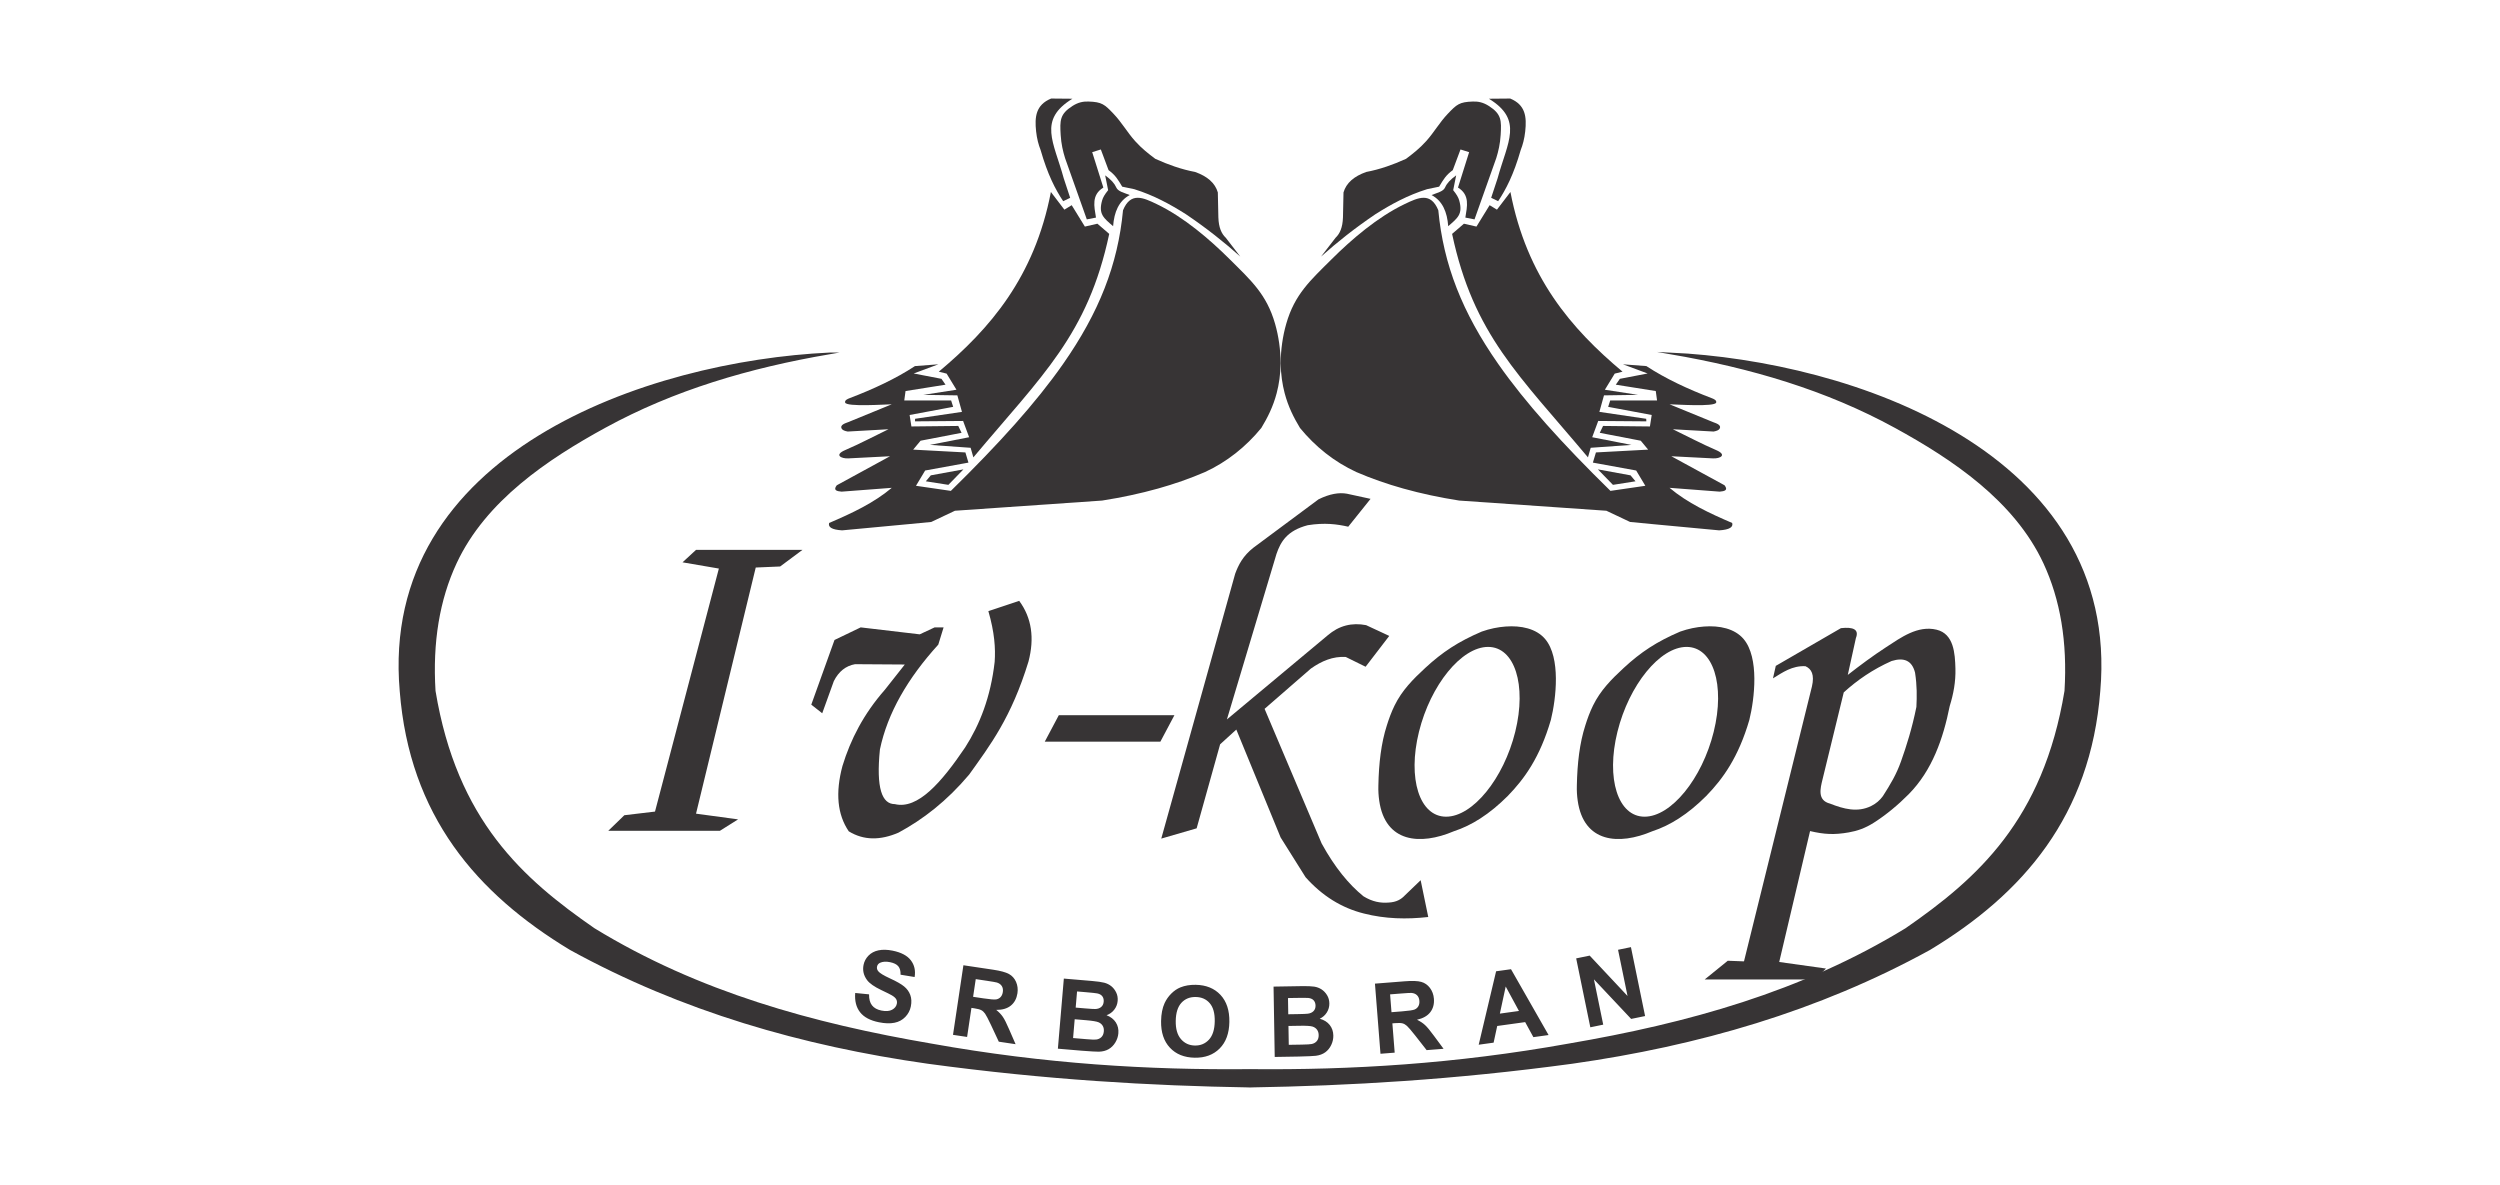 <svg xmlns="http://www.w3.org/2000/svg" xmlns:xlink="http://www.w3.org/1999/xlink" xmlns:xodm="http://www.corel.com/coreldraw/odm/2003" xml:space="preserve" width="3508px" height="1663px" style="shape-rendering:geometricPrecision; text-rendering:geometricPrecision; image-rendering:optimizeQuality; fill-rule:evenodd; clip-rule:evenodd" viewBox="0 0 3507.88 1663.17"> <defs>  <style type="text/css">       .str0 {stroke:#373435;stroke-width:2.36;stroke-miterlimit:22.926}    .fil0 {fill:none}    .fil1 {fill:#373435}    .fil2 {fill:#373435;fill-rule:nonzero}     </style> </defs> <g id="Layer_x0020_1">    <rect class="fil0" width="3507.88" height="1663.17"></rect>  <g id="_2426884077056">   <polygon class="fil1" points="976.52,771.65 1125.91,771.65 1094.57,794.97 1060.32,796.43 976.52,1141.85 1035.54,1149.86 1010.04,1165.9 853.36,1165.9 875.95,1144.03 918.95,1138.93 1008.58,797.88 957.57,789.14 "></polygon>   <path class="fil1" d="M1138.27 988.86c10.86,-30.25 21.72,-60.5 32.58,-90.75 12.25,-5.89 24.51,-11.78 36.76,-17.68 27.61,3.26 55.22,6.52 82.83,9.77 6.98,-3.25 13.96,-6.51 20.94,-9.77 4.19,0 8.38,0 12.57,0 -2.48,8.07 -4.97,16.13 -7.45,24.2 -42.93,47.21 -71.24,96.11 -81.9,147.05 -5.54,54.6 2.91,76.78 20.94,76.78 32.14,7.83 65.27,-30.22 98.66,-79.57 20.55,-32.15 35.75,-70.54 41.41,-120.06 1.35,-18.78 -0.16,-41.37 -8.84,-71.2 14.43,-4.81 28.85,-9.62 43.28,-14.43 17.67,23.95 21.6,52.47 13.03,85.16 -24.09,78.67 -53.86,117.5 -83.3,158.69 -31.28,37.1 -64.58,62.81 -99.12,81.43 -25.37,10.96 -48.78,11.09 -69.8,-1.86 -15.99,-23.49 -18.94,-54.05 -8.84,-91.67 11.33,-37.18 29.74,-73.12 59.56,-107.03 9.31,-11.79 18.62,-23.58 27.92,-35.37 -23.27,-0.15 -46.53,-0.31 -69.8,-0.47 -13.03,2.33 -22.96,10.24 -29.78,23.74 -5.43,15.04 -10.86,30.09 -16.29,45.14 -5.12,-4.04 -10.24,-8.07 -15.36,-12.1z"></path>   <polygon class="fil1" points="1465.94,1040.79 1628.18,1040.79 1647.86,1003.7 1485.62,1003.7 "></polygon>   <path class="fil1" d="M1679.06 1162.43c-16.55,4.81 -33.1,9.62 -49.65,14.42 34.57,-123.88 69.14,-247.77 103.71,-371.66 4.66,-12.65 11.02,-25.09 25.52,-36.51 30.47,-22.64 60.94,-45.28 91.41,-67.92 15.91,-7.84 28.9,-9.87 39.9,-7.91 11.06,2.41 22.12,4.81 33.18,7.21 -10.44,13.03 -20.88,26.05 -31.32,39.08 -15.83,-3.58 -33.03,-5.89 -56.84,-2.1 -29.23,7.65 -38.01,23.37 -43.85,40.24 -23.2,77.45 -46.4,154.9 -69.6,232.35 47.09,-39.31 94.19,-78.61 141.29,-117.92 16.13,-13.95 34.25,-18.25 54.06,-14.42 10.82,5.04 21.65,10.08 32.48,15.12 -11.06,14.42 -22.12,28.84 -33.18,43.26 -9.28,-4.57 -18.56,-9.15 -27.84,-13.72 -18.04,-1.13 -33.98,5.75 -48.95,16.28 -21.66,18.84 -43.31,37.67 -64.97,56.51 26.69,62.96 53.37,125.91 80.05,188.86 18.28,33.39 37.96,57.35 58.69,74.19 12.64,7.78 24.01,9.65 34.8,8.84 11.82,-0.5 18.37,-4.83 23.44,-10.23 7.34,-7.06 14.69,-14.12 22.04,-21.17 3.55,17.21 7.11,34.42 10.67,51.63 -30.37,3.46 -60.5,2.7 -90.25,-4.88 -31.28,-7.78 -58.58,-24.76 -81.9,-50.94 -11.67,-18.6 -23.35,-37.21 -35.03,-55.81 -20.73,-50.47 -41.45,-100.94 -62.18,-151.41 -7.58,6.9 -15.15,13.8 -22.73,20.7 -10.99,39.3 -21.97,78.61 -32.95,117.91z"></path>   <path class="fil1" d="M2088.08 907.83c37.3,0 54.35,53.35 38.08,119.13 -16.27,65.79 -59.72,119.13 -97.02,119.13 -37.3,0 -54.36,-53.34 -38.08,-119.13 16.27,-65.78 59.71,-119.13 97.02,-119.13zm-9.13 -21.44c11.96,-4.25 23.06,-6.35 33.64,-7.16 21.62,-1.64 43.1,2.81 55.59,17.61 22.01,26.07 15.4,83.43 7.98,113.45 -15.29,52.43 -37.02,82.63 -60.52,106.74 -12.3,12.29 -25.12,22.97 -38.57,31.63 -11.87,7.64 -24.24,13.7 -37.19,17.92 -46.97,19.97 -96.21,16.07 -104.61,-43.01 -0.95,-6.69 -1.41,-13.74 -1.18,-21.32 0.6,-30.81 3.87,-59.48 11.91,-84.34 2.87,-9.14 6.17,-18.35 10.79,-27.79 10.45,-21.36 25.82,-36.85 43.12,-52.83 23.96,-22.14 46.27,-36.87 79.04,-50.9z"></path>   <path class="fil1" d="M2366.6 907.83c37.3,0 54.36,53.35 38.09,119.13 -16.27,65.79 -59.72,119.13 -97.02,119.13 -37.31,0 -54.36,-53.34 -38.09,-119.13 16.27,-65.78 59.72,-119.13 97.02,-119.13zm-9.12 -21.44c11.96,-4.25 23.06,-6.35 33.64,-7.16 21.61,-1.64 43.09,2.81 55.58,17.61 22.01,26.07 15.41,83.43 7.99,113.45 -15.3,52.43 -37.03,82.63 -60.52,106.74 -12.31,12.29 -25.12,22.97 -38.58,31.63 -11.87,7.64 -24.24,13.7 -37.19,17.92 -46.96,19.97 -96.2,16.07 -104.6,-43.01 -0.95,-6.69 -1.42,-13.74 -1.18,-21.32 0.59,-30.81 3.87,-59.48 11.91,-84.34 2.86,-9.14 6.17,-18.35 10.78,-27.79 10.46,-21.36 25.82,-36.85 43.12,-52.83 23.96,-22.14 46.27,-36.87 79.05,-50.9z"></path>   <path class="fil1" d="M2491.79 934.45c30.47,-17.64 60.94,-35.29 91.42,-52.93 17.13,-1.92 25.84,1.63 20.99,14 -3.79,17.2 -7.58,34.41 -11.37,51.61 17.17,-13.35 34.71,-26.5 53.71,-38.86 20.85,-13.57 44.46,-30.97 70.9,-24.59 24.32,5.87 25.86,33.45 26.45,54.52 0.52,18.54 -2.8,35.9 -8.02,52.68 -9.19,45.66 -24.51,90.2 -57.54,123.66 -14.91,15.1 -31.87,29.08 -48.74,39.87 -12.48,7.97 -23.58,11.67 -35.39,13.74 -20.5,3.61 -34.46,2.8 -54.3,-1.86 -14.43,61.23 -28.87,122.47 -43.3,183.72 21.87,3.06 43.74,6.12 65.61,9.18 -5.1,5.1 -10.21,10.21 -15.31,15.31 -51.61,0 -103.23,0 -154.85,0 10.79,-8.75 21.58,-17.5 32.37,-26.24 7.58,0.29 15.17,0.58 22.75,0.87 31.79,-128.6 63.57,-257.21 95.36,-385.81 3.76,-16.32 -0.47,-24.62 -9.19,-28.43 -18.63,-0.83 -31.76,8.68 -45.49,17.06 1.31,-5.84 2.62,-11.67 3.94,-17.5zm95.38 37.21c-9.91,40.63 -19.81,81.26 -29.72,121.9 -3.13,12.85 -7.7,29.62 10.55,34.21 19.02,7.5 38.42,12.8 57.62,3.36 7.01,-3.44 12.32,-8.19 16.45,-13.86 10.6,-16.61 18.86,-30.23 25.44,-48.75 7.74,-21.8 15.46,-46.08 21.61,-76.42 0.74,-14.68 0.94,-29.88 -1.88,-48.12 -2.05,-8.24 -5.84,-13.95 -11.68,-16.67 -5.31,-2.47 -12.32,-2.48 -21.26,0.32 -26.38,11.72 -48.18,26.82 -67.13,44.03z"></path>   <path class="fil1" d="M1316.64 511.25c-10.96,0.84 -21.92,1.67 -32.88,2.5 -26.84,17.61 -58.1,32.19 -91.83,45.07 -2.28,0.87 -7.06,2.74 -6.15,6.09 1.75,6.41 56.79,2.55 65.46,2.45 -20.39,8.35 -40.78,16.7 -61.18,25.05 -3.38,1.38 -12.26,3.64 -9.03,9.26 1.12,1.96 4.18,3.17 8.38,3.93 19.06,-1.07 38.13,-2.14 57.19,-3.21 -20.3,9.74 -39.62,20.17 -60.81,29.27 -15.81,6.79 -5.61,12.13 4.55,11.61 19.47,-1 38.94,-2 58.4,-3 -24.9,13.58 -49.8,27.16 -74.69,40.74 -5.4,6.98 -0.08,8.36 6.79,8.94 23.47,-1.79 46.93,-3.58 70.4,-5.36 -24.97,21.1 -56.01,35.67 -87.92,49.32 -1.64,5.69 3.41,9.44 18.23,10.36 31.81,-2.98 63.62,-5.96 95.42,-8.93 9.89,-0.96 19.78,-1.91 29.67,-2.86 11.08,-5.25 22.15,-10.49 33.23,-15.73 68.86,-4.76 137.72,-9.53 206.57,-14.29 27.09,-4.26 53.27,-9.8 78.42,-16.85 22.89,-6.42 44.92,-14.1 65.97,-23.18 30.83,-14.25 57.53,-35.57 78.98,-61.83 8.73,-14.42 16.6,-29.93 21.6,-49.01 3.21,-12.23 5.24,-25.93 5.56,-41.77 -0.2,-19.13 -2.74,-37.66 -7.85,-55.51 -11.89,-41.5 -34.08,-61.05 -63.64,-90.48 -28.22,-28.09 -64.39,-59.13 -102.4,-77.39 -19.35,-9.3 -36.65,-17.25 -47.33,8.59 -7.15,76.27 -33.63,143.55 -84.21,215.86 -38.1,54.48 -89.88,111.81 -157.38,177.98 -16.32,-2.38 -32.65,-4.76 -48.97,-7.14 4.29,-7.15 8.58,-14.3 12.87,-21.45 20.25,-3.69 40.5,-7.38 60.76,-11.08 -1.43,-4.76 -2.86,-9.53 -4.29,-14.29 -24.42,-1.31 -48.85,-2.62 -73.27,-3.93 3.46,-4.17 6.91,-8.34 10.37,-12.51 19.18,-3.69 38.36,-7.39 57.54,-11.08 -1.55,-3.22 -3.1,-6.43 -4.65,-9.65 -21.92,0.24 -43.84,0.48 -65.76,0.72 -0.83,-5.36 -1.67,-10.73 -2.5,-16.09 20.37,-3.81 40.74,-7.62 61.11,-11.43 -0.95,-2.98 -1.9,-5.96 -2.86,-8.94 -21.92,0 -43.84,0 -65.76,0 0.6,-4.4 1.2,-8.81 1.79,-13.22 18.7,-2.98 37.41,-5.96 56.11,-8.94 -1.91,-2.74 -3.81,-5.48 -5.72,-8.22 -12.98,-2.5 -25.97,-5 -38.95,-7.5 11.55,-4.29 23.11,-8.58 34.66,-12.87z"></path>   <path class="fil1" d="M1556.38 328.25c-30.07,141.5 -94.02,198.31 -190.65,313.6 -1.28,-4.49 -2.56,-8.97 -3.84,-13.45 -19.03,-1.35 -38.05,-2.7 -57.08,-4.05 18.32,-3.59 36.64,-7.18 54.97,-10.77 -2.82,-7.61 -5.63,-15.21 -8.45,-22.82 -22.51,0.18 -45.02,0.36 -67.54,0.54 0.07,-1.2 0.12,-2.39 0.18,-3.59 21.92,-3.23 43.83,-6.47 65.75,-9.7 -2.16,-7.72 -4.32,-15.45 -6.47,-23.17 -15.93,-0.24 -31.85,-0.48 -47.78,-0.72 15.51,-2.4 31.01,-4.79 46.52,-7.18 -4.61,-7.55 -9.22,-15.09 -13.83,-22.64 -3.65,-0.9 -7.3,-1.79 -10.96,-2.69 72.13,-60.43 134.34,-132.78 157.32,-252.18 6.31,8.27 12.62,16.53 18.92,24.8 3.43,-2.1 6.86,-4.19 10.28,-6.28 6.16,10.01 12.32,20.02 18.48,30.03 5.86,-1.35 11.72,-2.69 17.58,-4.04 5.54,4.77 11.07,9.54 16.6,14.31z"></path>   <path class="fil1" d="M1501.56 277.58c-3.26,1.58 -6.52,3.17 -9.78,4.76 -10.95,-16.49 -21.7,-37 -31.72,-71.9 -2.86,-7.3 -5.16,-15.63 -6.29,-26.11 -2.19,-20.2 -0.5,-37.17 21.1,-46.05 9.95,0.09 19.91,0.18 29.86,0.27 -48.74,29.86 -26.16,60.5 -12.15,111.8 2.99,9.08 5.99,18.15 8.98,27.23z"></path>   <path class="fil1" d="M1524.93 307.88c-10.17,-28.67 -20.34,-57.34 -30.52,-86.01 -2.98,-9.57 -5.39,-19.9 -6.15,-32.47 -1.24,-20.41 -1.22,-29.37 16.6,-40.72 8.07,-5.14 14.99,-6.42 22.29,-6.2 19.03,0.57 22.72,4.02 35.31,17.22 11.51,12.07 19.13,25.85 30.14,38.17 9.4,10.52 18.92,17.86 28.43,25.01 9.62,4.37 18.65,7.94 27.14,10.81 10.26,3.48 19.75,5.94 28.6,7.6 8.79,3.08 15.73,6.96 20.95,11.58 5.57,4.91 9.2,10.67 11.08,17.17 0.25,11.69 0.5,23.38 0.76,35.06 0.44,14.22 4.4,22.91 10.34,28.5 6.81,8.83 13.62,17.66 20.43,26.49 -22.38,-20.03 -47.38,-39.9 -76.42,-59.53 -21.92,-13.85 -45.04,-26.54 -72.39,-35.06 -5.63,-1.17 -11.27,-2.35 -16.9,-3.53 -6.19,-10.31 -9.54,-16.17 -19.17,-23.2 -3.61,-9.67 -7.23,-19.34 -10.84,-29.01 -4.04,1.27 -8.07,2.53 -12.11,3.79 5.21,16.56 10.42,33.12 15.64,49.68 -16.89,10.41 -12.91,26.17 -10.34,42.13 -4.29,0.84 -8.58,1.68 -12.87,2.52z"></path>   <path class="fil1" d="M1550.68 246.08c8.41,6.13 12.98,11.15 15.51,16.88 2.58,5.81 10.39,7.31 19.03,10.76 -15.42,8.2 -21.91,23.86 -23.38,43.72 -13.16,-11.47 -20.91,-16.81 -15.41,-36.21 1.2,-4.24 3.65,-8.43 8.43,-14.33 -1.39,-6.94 -2.79,-13.88 -4.18,-20.82z"></path>   <polygon class="fil1" points="1299.01,675.43 1305.98,667.07 1351.78,658.7 1330.67,680.41 "></polygon>   <path class="fil1" d="M1524.78 166.55c10.01,0 18.13,8.11 18.13,18.13 0,10.01 -8.12,18.13 -18.13,18.13 -10.01,0 -18.13,-8.12 -18.13,-18.13 0,-10.02 8.12,-18.13 18.13,-18.13z"></path>   <path class="fil1" d="M1672.67 267.02c6.01,0 10.88,7.62 10.88,17.02 0,9.39 -4.87,17.01 -10.88,17.01 -6.01,0 -10.89,-7.62 -10.89,-17.01 0,-9.4 4.88,-17.02 10.89,-17.02z"></path>   <path class="fil1 str0" d="M1163.8 495.95c-253.48,11.84 -630.98,139.14 -601.92,473.68 13.65,174.69 107.71,283.52 238.3,362.41 156.67,86.14 325.37,134.56 501.53,159.56 165.83,22.56 312.71,30.97 451.43,33.27l0 0.03 0.8 -0.02 0.8 0.02 0 -0.03c138.71,-2.3 285.59,-10.71 451.43,-33.27 176.16,-25 344.85,-73.42 501.52,-159.56 130.6,-78.89 224.65,-187.72 238.31,-362.41 29.06,-334.54 -348.44,-461.84 -601.92,-473.68 113.22,19.45 218.61,50.43 315.59,103.56 80.56,44.13 167.7,102.46 208.69,190.3 24.05,51.53 33.97,111.48 29.77,179.82 -30.13,182.24 -122.96,264.31 -223.56,333.97 -146.37,89.58 -307.26,133.62 -473.13,162.03 -160.31,28.79 -306.33,37.21 -445.52,35.91l0 -0.04 -1.98 0.02 -1.98 -0.02 0 0.04c-139.2,1.3 -285.22,-7.12 -445.52,-35.91 -165.87,-28.41 -326.76,-72.45 -473.14,-162.03 -100.6,-69.66 -193.42,-151.73 -223.55,-333.97 -4.21,-68.34 5.72,-128.29 29.77,-179.82 40.99,-87.84 128.12,-146.17 208.69,-190.3 96.97,-53.13 202.36,-84.11 315.59,-103.56z"></path>   <path class="fil1" d="M2277.3 511.25c10.96,0.84 21.92,1.67 32.88,2.5 26.85,17.61 58.11,32.19 91.84,45.07 2.28,0.87 7.06,2.74 6.15,6.09 -1.75,6.41 -56.8,2.55 -65.47,2.45 20.4,8.35 40.79,16.7 61.18,25.05 3.38,1.38 12.27,3.64 9.04,9.26 -1.13,1.96 -4.18,3.17 -8.39,3.93 -19.06,-1.07 -38.12,-2.14 -57.18,-3.21 20.3,9.74 39.62,20.17 60.8,29.27 15.81,6.79 5.62,12.13 -4.55,11.61 -19.46,-1 -38.93,-2 -58.39,-3 24.89,13.58 49.79,27.16 74.69,40.74 5.4,6.98 0.07,8.36 -6.79,8.94 -23.47,-1.79 -46.94,-3.58 -70.41,-5.36 24.98,21.1 56.02,35.67 87.92,49.32 1.64,5.69 -3.4,9.44 -18.23,10.36 -31.8,-2.98 -63.61,-5.96 -95.42,-8.93 -9.89,-0.96 -19.77,-1.91 -29.66,-2.86 -11.08,-5.25 -22.16,-10.49 -33.24,-15.73 -68.86,-4.76 -137.71,-9.53 -206.57,-14.29 -27.08,-4.26 -53.27,-9.8 -78.41,-16.85 -22.9,-6.42 -44.93,-14.1 -65.97,-23.18 -30.83,-14.25 -57.53,-35.57 -78.99,-61.83 -8.72,-14.42 -16.59,-29.93 -21.59,-49.01 -3.21,-12.23 -5.24,-25.93 -5.57,-41.77 0.21,-19.13 2.74,-37.66 7.86,-55.51 11.88,-41.5 34.07,-61.05 63.64,-90.48 28.21,-28.09 64.39,-59.13 102.39,-77.39 19.36,-9.3 36.66,-17.25 47.34,8.59 7.14,76.27 33.62,143.55 84.2,215.86 38.11,54.48 89.89,111.81 157.39,177.98 16.32,-2.38 32.64,-4.76 48.96,-7.14 -4.29,-7.15 -8.58,-14.3 -12.86,-21.45 -20.26,-3.69 -40.51,-7.38 -60.76,-11.08 1.43,-4.76 2.86,-9.53 4.29,-14.29 24.42,-1.31 48.84,-2.62 73.26,-3.93 -3.45,-4.17 -6.91,-8.34 -10.36,-12.51 -19.18,-3.69 -38.36,-7.39 -57.54,-11.08 1.55,-3.22 3.1,-6.43 4.65,-9.65 21.92,0.24 43.84,0.48 65.75,0.72 0.84,-5.36 1.67,-10.73 2.51,-16.09 -20.37,-3.81 -40.75,-7.62 -61.12,-11.43 0.96,-2.98 1.91,-5.96 2.86,-8.94 21.92,0 43.84,0 65.76,0 -0.59,-4.4 -1.19,-8.81 -1.79,-13.22 -18.7,-2.98 -37.4,-5.96 -56.1,-8.94 1.9,-2.74 3.81,-5.48 5.71,-8.22 12.99,-2.5 25.97,-5 38.96,-7.5 -11.56,-4.29 -23.11,-8.58 -34.67,-12.87z"></path>   <path class="fil1" d="M2037.56 328.25c30.08,141.5 94.02,198.31 190.66,313.6 1.28,-4.49 2.56,-8.97 3.84,-13.45 19.02,-1.35 38.05,-2.7 57.08,-4.05 -18.33,-3.59 -36.65,-7.18 -54.97,-10.77 2.81,-7.61 5.63,-15.21 8.44,-22.82 22.52,0.18 45.03,0.36 67.54,0.54 -0.06,-1.2 -0.12,-2.39 -0.18,-3.59 -21.91,-3.23 -43.83,-6.47 -65.74,-9.7 2.16,-7.72 4.31,-15.45 6.47,-23.17 15.92,-0.24 31.85,-0.48 47.78,-0.72 -15.51,-2.4 -31.02,-4.79 -46.53,-7.18 4.61,-7.55 9.22,-15.09 13.83,-22.64 3.66,-0.9 7.31,-1.79 10.96,-2.69 -72.13,-60.43 -134.33,-132.78 -157.32,-252.18 -6.3,8.27 -12.61,16.53 -18.92,24.8 -3.43,-2.1 -6.85,-4.19 -10.28,-6.28 -6.16,10.01 -12.32,20.02 -18.48,30.03 -5.86,-1.35 -11.72,-2.69 -17.58,-4.04 -5.53,4.77 -11.07,9.54 -16.6,14.31z"></path>   <path class="fil1" d="M2092.38 277.58c3.26,1.58 6.52,3.17 9.78,4.76 10.96,-16.49 21.71,-37 31.72,-71.9 2.86,-7.3 5.16,-15.63 6.3,-26.11 2.18,-20.2 0.49,-37.17 -21.1,-46.05 -9.96,0.09 -19.91,0.18 -29.87,0.27 48.74,29.86 26.17,60.5 12.16,111.8 -3,9.08 -5.99,18.15 -8.99,27.23z"></path>   <path class="fil1" d="M2069.01 307.88c10.17,-28.67 20.35,-57.34 30.52,-86.01 2.98,-9.57 5.4,-19.9 6.16,-32.47 1.23,-20.41 1.21,-29.37 -16.61,-40.72 -8.06,-5.14 -14.99,-6.42 -22.29,-6.2 -19.02,0.57 -22.72,4.02 -35.3,17.22 -11.51,12.07 -19.13,25.85 -30.15,38.17 -9.4,10.52 -18.91,17.86 -28.42,25.01 -9.63,4.37 -18.65,7.94 -27.15,10.81 -10.25,3.48 -19.74,5.94 -28.59,7.6 -8.8,3.08 -15.73,6.96 -20.96,11.58 -5.56,4.91 -9.19,10.67 -11.08,17.17 -0.25,11.69 -0.5,23.38 -0.75,35.06 -0.45,14.22 -4.41,22.91 -10.34,28.5 -6.81,8.83 -13.62,17.66 -20.43,26.49 22.37,-20.03 47.38,-39.9 76.42,-59.53 21.91,-13.85 45.03,-26.54 72.39,-35.06 5.63,-1.17 11.26,-2.35 16.9,-3.53 6.19,-10.31 9.53,-16.17 19.16,-23.2 3.62,-9.67 7.24,-19.34 10.85,-29.01 4.04,1.27 8.07,2.53 12.11,3.79 -5.22,16.56 -10.43,33.12 -15.64,49.68 16.88,10.41 12.9,26.17 10.34,42.13 4.29,0.84 8.57,1.68 12.86,2.52z"></path>   <path class="fil1" d="M2043.27 246.08c-8.41,6.13 -12.99,11.15 -15.52,16.88 -2.57,5.81 -10.38,7.31 -19.03,10.76 15.43,8.2 21.92,23.86 23.38,43.72 13.16,-11.47 20.91,-16.81 15.42,-36.21 -1.2,-4.24 -3.66,-8.43 -8.44,-14.33 1.4,-6.94 2.79,-13.88 4.19,-20.82z"></path>   <polygon class="fil1" points="2294.94,675.43 2287.97,667.07 2242.16,658.7 2263.27,680.41 "></polygon>   <path class="fil1" d="M2069.16 166.55c-10.01,0 -18.13,8.11 -18.13,18.13 0,10.01 8.12,18.13 18.13,18.13 10.02,0 18.13,-8.12 18.13,-18.13 0,-10.02 -8.11,-18.13 -18.13,-18.13z"></path>   <path class="fil1" d="M1921.28 267.02c-6.01,0 -10.89,7.62 -10.89,17.02 0,9.39 4.88,17.01 10.89,17.01 6.01,0 10.88,-7.62 10.88,-17.01 0,-9.4 -4.87,-17.02 -10.88,-17.02z"></path>   <path class="fil2" d="M1199.91 1393.48l19.45 1.93c-0.13,6.61 1.23,11.73 4.12,15.43 2.89,3.7 7.31,6.13 13.23,7.32 6.27,1.26 11.27,0.87 14.98,-1.15 3.71,-2.02 5.93,-4.81 6.64,-8.37 0.47,-2.3 0.18,-4.37 -0.83,-6.26 -1.01,-1.87 -3.07,-3.73 -6.17,-5.57 -2.11,-1.27 -7.01,-3.71 -14.72,-7.36 -9.91,-4.71 -16.59,-9.38 -20.04,-14.03 -4.86,-6.53 -6.5,-13.63 -4.96,-21.32 0.99,-4.93 3.32,-9.3 6.95,-13.04 3.66,-3.75 8.32,-6.21 14.03,-7.41 5.7,-1.2 12.23,-1.06 19.67,0.43 12.1,2.43 20.69,6.94 25.72,13.55 5.05,6.61 6.81,14.42 5.32,23.47l-19.74 -3.25c0.17,-5.17 -0.89,-9.11 -3.18,-11.84 -2.29,-2.74 -6.17,-4.66 -11.62,-5.76 -5.63,-1.13 -10.29,-0.84 -13.93,0.87 -2.36,1.09 -3.8,2.89 -4.3,5.42 -0.46,2.29 0.11,4.45 1.73,6.46 2.03,2.59 7.57,5.95 16.6,10.11 9.04,4.13 15.58,7.88 19.63,11.17 4.07,3.33 6.98,7.31 8.71,11.99 1.73,4.69 1.99,10.08 0.76,16.19 -1.11,5.54 -3.69,10.44 -7.75,14.67 -4.05,4.22 -9.13,6.96 -15.23,8.17 -6.11,1.24 -13.37,1 -21.78,-0.69 -12.23,-2.45 -21.07,-7.15 -26.49,-14.12 -5.43,-6.95 -7.68,-15.96 -6.8,-27.01zm137.24 58.75l14.6 -97.65 41.53 6.21c10.43,1.56 17.89,3.58 22.36,6.04 4.49,2.46 7.79,6.14 9.97,11.04 2.16,4.93 2.83,10.26 1.97,16.03 -1.1,7.34 -4.14,13.07 -9.15,17.2 -5.01,4.13 -11.87,6.17 -20.6,6.14 3.88,3.12 6.97,6.37 9.28,9.76 2.32,3.39 5.26,9.24 8.81,17.53l9.06 20.83 -23.57 -3.52 -10.95 -23.44c-3.94,-8.32 -6.7,-13.62 -8.29,-15.88 -1.58,-2.23 -3.35,-3.89 -5.33,-4.93 -2.01,-1.04 -5.27,-1.9 -9.82,-2.58l-4 -0.6 -6.09 40.78 -19.78 -2.96zm28.2 -53.37l14.59 2.19c9.45,1.41 15.4,1.88 17.89,1.44 2.46,-0.45 4.53,-1.56 6.14,-3.31 1.63,-1.76 2.66,-4.11 3.1,-7.05 0.49,-3.29 0,-6.06 -1.45,-8.37 -1.45,-2.28 -3.73,-3.93 -6.84,-4.93 -1.58,-0.46 -6.36,-1.29 -14.33,-2.49l-15.39 -2.3 -3.71 24.82zm127.35 -25.57l39.34 3.34c7.81,0.67 13.58,1.48 17.35,2.45 3.79,0.99 7.09,2.63 9.94,4.92 2.85,2.32 5.13,5.26 6.86,8.84 1.72,3.59 2.41,7.52 2.04,11.76 -0.38,4.58 -1.98,8.71 -4.78,12.32 -2.8,3.64 -6.41,6.22 -10.81,7.78 5.83,2.27 10.16,5.64 13.03,10.12 2.85,4.49 4.03,9.57 3.54,15.28 -0.38,4.48 -1.78,8.75 -4.22,12.81 -2.44,4.06 -5.57,7.2 -9.41,9.44 -3.81,2.21 -8.38,3.39 -13.72,3.54 -3.33,0.06 -11.34,-0.39 -24.01,-1.37l-33.51 -2.85 8.36 -98.38zm18.54 18.05l-1.93 22.67 13.01 1.1c7.72,0.66 12.53,0.95 14.43,0.88 3.42,-0.1 6.2,-1.04 8.31,-2.82 2.11,-1.78 3.29,-4.24 3.56,-7.4 0.26,-3.05 -0.38,-5.57 -1.89,-7.61 -1.51,-2.05 -3.91,-3.4 -7.17,-4.07 -1.95,-0.4 -7.6,-0.99 -16.92,-1.79l-11.4 -0.96zm-3.32 39.02l-2.24 26.38 18.41 1.56c7.15,0.61 11.72,0.79 13.68,0.56 3,-0.29 5.51,-1.39 7.55,-3.32 2.03,-1.95 3.2,-4.64 3.5,-8.15 0.25,-2.97 -0.24,-5.53 -1.51,-7.71 -1.25,-2.18 -3.2,-3.87 -5.82,-5.04 -2.63,-1.17 -8.47,-2.15 -17.52,-2.92l-16.05 -1.36zm121.24 2.62c0.17,-10.07 1.83,-18.5 4.95,-25.29 2.32,-5 5.47,-9.48 9.42,-13.41 3.95,-3.93 8.26,-6.83 12.91,-8.7 6.2,-2.49 13.32,-3.69 21.36,-3.55 14.57,0.25 26.13,4.97 34.73,14.14 8.58,9.21 12.73,21.85 12.46,37.96 -0.26,15.97 -4.82,28.4 -13.63,37.26 -8.82,8.88 -20.5,13.19 -35,12.95 -14.68,-0.25 -26.3,-4.92 -34.81,-14.06 -8.52,-9.1 -12.65,-21.54 -12.39,-37.3zm20.56 -0.32c-0.19,11.19 2.26,19.71 7.34,25.59 5.07,5.85 11.59,8.86 19.54,8.99 7.98,0.14 14.55,-2.63 19.77,-8.26 5.2,-5.66 7.9,-14.21 8.09,-25.68 0.19,-11.33 -2.15,-19.83 -7.04,-25.47 -4.87,-5.67 -11.42,-8.56 -19.67,-8.7 -8.23,-0.14 -14.92,2.58 -20.04,8.12 -5.13,5.57 -7.8,14.03 -7.99,25.41zm137.27 -48.12l39.47 -0.66c7.84,-0.13 13.66,0.1 17.51,0.68 3.87,0.6 7.32,1.9 10.38,3.89 3.07,2.02 5.65,4.71 7.72,8.1 2.08,3.39 3.16,7.24 3.23,11.49 0.08,4.59 -1.09,8.86 -3.51,12.74 -2.42,3.9 -5.75,6.83 -9.97,8.84 6.03,1.66 10.68,4.57 13.99,8.75 3.28,4.17 4.98,9.11 5.07,14.83 0.08,4.51 -0.88,8.89 -2.9,13.18 -2.02,4.28 -4.82,7.73 -8.4,10.34 -3.57,2.59 -8,4.23 -13.3,4.91 -3.31,0.4 -11.32,0.77 -24.03,1.07l-33.62 0.56 -1.64 -98.72zm20.26 16.08l0.38 22.74 13.05 -0.21c7.75,-0.13 12.57,-0.33 14.45,-0.59 3.4,-0.45 6.07,-1.66 7.99,-3.65 1.92,-1.98 2.84,-4.55 2.79,-7.72 -0.05,-3.06 -0.95,-5.5 -2.65,-7.38 -1.71,-1.88 -4.24,-2.99 -7.55,-3.32 -1.98,-0.2 -7.66,-0.22 -17.01,-0.07l-11.45 0.2zm0.66 39.15l0.44 26.47 18.47 -0.3c7.17,-0.12 11.74,-0.41 13.67,-0.83 2.95,-0.6 5.34,-1.95 7.17,-4.07 1.82,-2.15 2.72,-4.94 2.66,-8.46 -0.05,-2.99 -0.8,-5.48 -2.29,-7.52 -1.45,-2.05 -3.57,-3.53 -6.3,-4.43 -2.72,-0.89 -8.64,-1.28 -17.72,-1.13l-16.1 0.27zm129.14 39.04l-7.76 -98.43 41.86 -3.3c10.52,-0.83 18.24,-0.54 23.15,0.85 4.93,1.39 8.98,4.23 12.2,8.51 3.22,4.31 5.07,9.36 5.53,15.18 0.58,7.4 -1.1,13.66 -5.05,18.81 -3.95,5.16 -10.17,8.69 -18.68,10.63 4.48,2.16 8.22,4.63 11.23,7.41 3.03,2.78 7.21,7.83 12.53,15.11l13.52 18.25 -23.76 1.87 -15.94 -20.37c-5.71,-7.22 -9.6,-11.76 -11.66,-13.6 -2.03,-1.82 -4.13,-3.04 -6.3,-3.61 -2.19,-0.56 -5.56,-0.67 -10.14,-0.3l-4.04 0.31 3.24 41.11 -19.93 1.57zm15.46 -58.35l14.71 -1.16c9.53,-0.75 15.43,-1.63 17.75,-2.62 2.3,-0.99 4.07,-2.53 5.24,-4.61 1.2,-2.07 1.67,-4.6 1.43,-7.56 -0.26,-3.32 -1.36,-5.91 -3.29,-7.83 -1.92,-1.9 -4.52,-2.99 -7.77,-3.26 -1.65,-0.1 -6.49,0.17 -14.53,0.8l-15.51 1.22 1.97 25.02zm220.44 32.06l-21.33 2.95 -11.53 -21.1 -39.22 5.44 -5.05 23.39 -20.94 2.9 24.43 -103.06 20.92 -2.9 52.72 92.38zm-41.57 -33.78l-18.6 -34.32 -8.19 38.03 26.79 -3.71zm100.15 22.92l-19.86 -96.72 18.96 -3.89 53.11 56.64 -13.31 -64.81 18.1 -3.72 19.86 96.72 -19.57 4.01 -52.24 -55.53 13.05 63.58 -18.1 3.72z"></path>  </g> </g></svg>